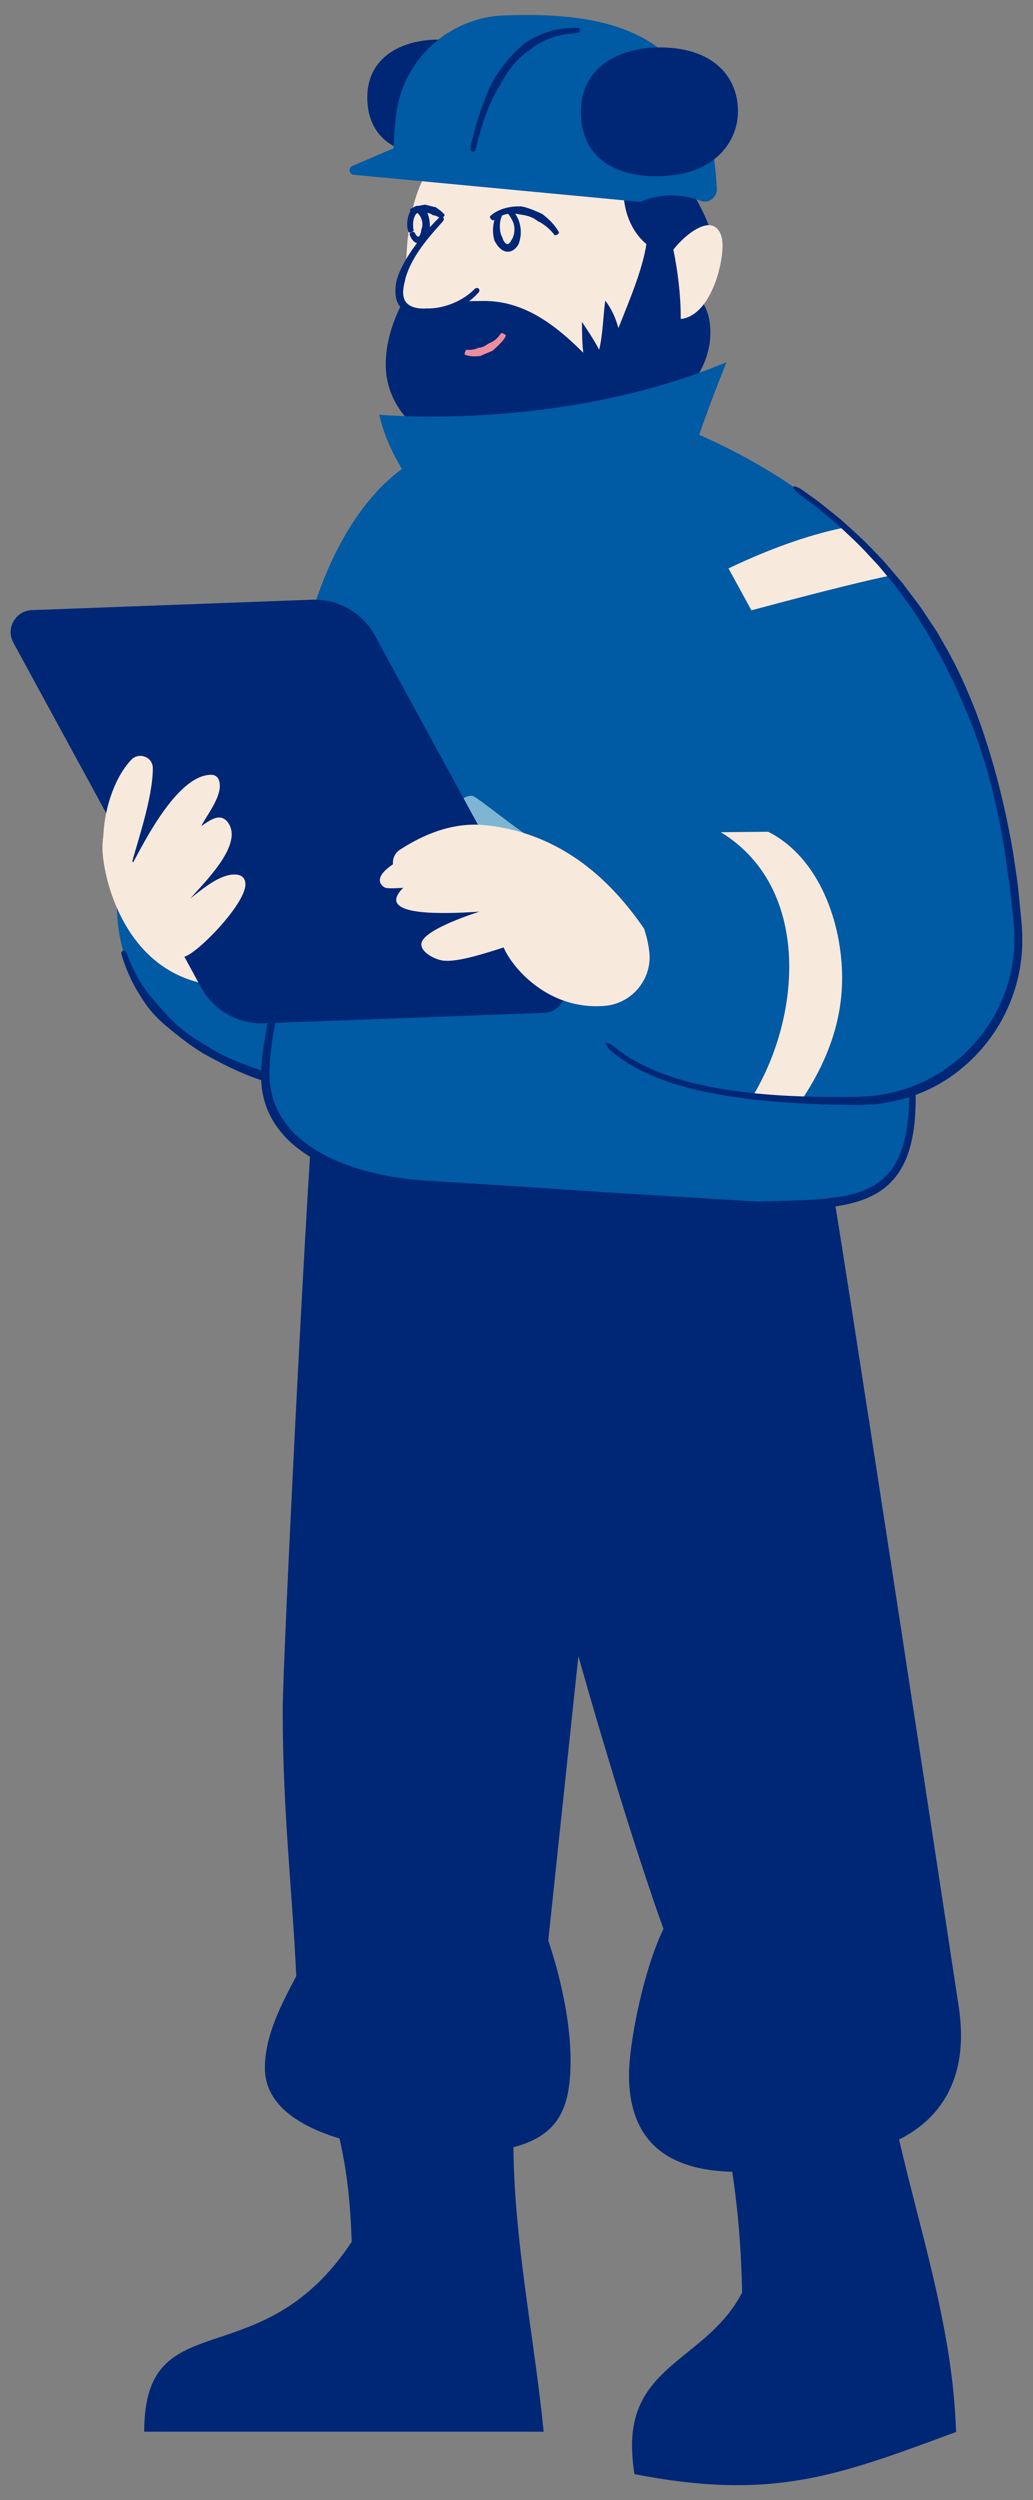 <?xml version="1.0" encoding="utf-8"?>
<!-- Generator: Adobe Illustrator 28.2.0, SVG Export Plug-In . SVG Version: 6.00 Build 0)  -->
<svg version="1.1" xmlns="http://www.w3.org/2000/svg" xmlns:xlink="http://www.w3.org/1999/xlink" x="0px" y="0px"
	 viewBox="0 0 196.29 474.9" style="enable-background:new 0 0 196.29 474.9;" xml:space="preserve">
<rect x="0" y="0" width="196.29" height="474.9" fill="#808080" stroke="none"/>
<style type="text/css">
	.st0{fill:#002776;}
	.st1{fill:#33AF85;}
	.st2{fill:#F8E9DD;}
	.st3{fill:none;}
	.st4{fill:#005AA4;}
	.st5{fill:#EE8D9C;}
	.st6{fill:#7EB5D2;}
	.st7{fill:#AB7487;}
	.st8{fill:#DC8000;}
	.st9{fill:#873953;}
</style>
<g id="bg">
</g>
<g id="_x32_._klima__x26__miljø">
</g>
<g id="_x31_._arbeid_og_vekst">
	<g id="arbeider_front_00000051364824762842493230000009383041422100290725_">
		<g id="bein_00000103243705233540727050000002771707070089413048_">
			<path class="st0" d="M98.14,396.33c-0.41,3.4-0.59,6.75-0.59,10.08c0,18.85,3.89,36.8,5.76,55.48H27.4
				c0-25.03,22.07-9.78,39.43-36.07c-0.41-12.03-1.76-18.87-4.92-29.11"/>
			<path class="st0" d="M136.74,398.44c2.58,13.98,3.97,22.73,4.28,37.01c-6.48,12.54-20.92,13.58-20.92,29.04
				c0,1.66,0.14,3.47,0.45,5.46c7.46,1.45,13.8,2.1,19.56,2.1c14.61,0,25.49-4.18,41.56-10.1c-0.9-29.68-14.77-56.63-14.77-84.98
				c0-1.98,0.07-3.97,0.21-5.97"/>
			<path class="st0" d="M60.02,205.27c-1.13,6.4-6.3,109.8-6.3,119.54c0,19.31,1.77,33.58,2.58,50.56
				c-2.78,5.22-5.97,11.24-5.97,17.44c0,13.52,24.49,16.25,35.03,16.25c19.32,0,23.06-5.85,23.06-17.72
				c0-7.68-2.13-16.52-4.24-22.74l15.6-147.25L60.02,205.27z"/>
			<path class="st0" d="M156.73,216.93c1.92,9.44,25.42,164,25.43,164.11c2.09,13.44-2.73,25.89-22.94,28.75
				c-6.73,1.66-13.26,2.74-19.02,2.74c-12.03,0-20.68-4.68-20.68-18.43c0-5.59,2.55-19.39,6.55-27.72
				c-9.41-26.07-32.48-103.5-37.78-149.44H156.73z"/>
		</g>
		<g id="hode_00000054947102082229517030000010125881096364374669_">
			<path class="st0" d="M130.94,35.29c1.93,3.6,4.79,8.31,4.79,12.38c0,2.57-1.14,4.9-4.38,6.53c0.33,1.96,3.64,2.82,3.64,9.09
				c0,3.3-1.52,8.2-4.77,10.39c0,0-8.08,14.68-37.25,12.93C83,86.04,73.3,79.36,73.3,69.22c0-9.92,7.42-17.99,8.1-19.58
				c0,0,24.47-15.91,24.11-15.67C105.14,34.21,125.56,31.78,130.94,35.29z"/>
			<path class="st2" d="M118.71,33.66c-0.16,0.85-0.23,1.72-0.23,2.6c0,3.8,1.46,7.71,4.35,10.11c-0.8,5.1-3.31,10.84-5.32,15.95
				c-0.52-1.92-1.3-3.64-2.5-5.23c-0.42,3.04-0.44,6.4-1.16,9.35c-0.95-1.84-2.12-3.58-3.27-5.3c0.03,1.9,0,3.93,0.26,5.87
				c-5.43-5.43-11.35-9.84-18.78-9.84c-5.95,0-8.34,0.32-14.58,2c0,0-2.17-19.44,4.61-27.77L118.71,33.66z"/>
			<g>
				<path class="st0" d="M85.92,29.28c-1.73,0.24-3.63,0.32-5.51,0.12c-6.21-0.66-10.65-4.08-10.62-10.99
					c0.03-7.53,6.58-11.06,14.12-10.88c8.24,0.2,12.66,4.75,12.71,10.79C96.65,23.48,92.93,28.32,85.92,29.28z"/>
				<path class="st4" d="M136.21,35.85c0.08,1.63-1.51,2.86-3.04,2.3c-1.7-0.63-3.64-1.03-5.68-1.03c-1.95,0-3.89,0.41-5.79,1.23
					L67.23,33.2c-0.9-0.09-1.1-1.32-0.26-1.68l7.82-3.35c0.06-2.15,0.22-4.31,0.49-6.46C76.62,11.19,85.4,3.24,95.99,2.92
					c1.38-0.04,2.75-0.07,4.11-0.07C122.63,2.85,134.9,10.67,136.21,35.85z"/>
				<g>
					<line class="st3" x1="88.85" y1="28.6" x2="90.7" y2="28.99"/>
					<line class="st3" x1="110.18" y1="6.73" x2="110.23" y2="4.84"/>
					<path class="st0" d="M101.06,9.19c0.48-0.34,0.93-0.73,1.47-0.98l1.13-0.6l1.2-0.45c0.75-0.33,1.57-0.42,2.36-0.62
						c0.8-0.15,1.63-0.16,2.45-0.25c0.29-0.01,0.53-0.23,0.54-0.51c0.01-0.27-0.23-0.5-0.54-0.5c-0.87,0.05-1.75,0.03-2.62,0.15
						c-0.86,0.17-1.76,0.23-2.59,0.54l-1.32,0.42l-1.26,0.58c-0.61,0.24-1.14,0.61-1.7,0.94l-0.4,0.23
						c-2.11,1.73-3.93,3.82-5.37,6.03c-0.27,0.37-0.49,0.77-0.72,1.17l-0.39,0.8c-0.36,0.73-0.65,1.48-0.98,2.22l-0.85,2.26
						c-0.36,1.1-0.74,2.19-1.05,3.3c-0.41,1.38-0.77,2.82-1.03,4.26c-0.05,0.29,0.12,0.57,0.38,0.62c0.26,0.05,0.53-0.13,0.6-0.41
						c0.36-1.4,0.72-2.82,1.13-4.17c0.31-1.08,0.68-2.15,1.09-3.2c0.29-0.73,0.61-1.44,0.93-2.15c0.37-0.69,0.7-1.4,1.09-2.06
						l0.43-0.69c0.21-0.39,0.4-0.78,0.64-1.14c1.26-2.14,2.93-4.2,5.05-5.54L101.06,9.19z"/>
				</g>
				<path class="st0" d="M128.33,33.21c-1.93,0.27-4.04,0.36-6.13,0.14c-6.91-0.74-11.85-4.54-11.82-12.23
					c0.04-8.38,7.33-12.31,15.71-12.1c9.17,0.22,14.08,5.28,14.14,12.01C140.27,26.76,136.12,32.14,128.33,33.21z"/>
			</g>
			<path class="st2" d="M129.36,60.59c5.27-0.53,7.94-9.4,7.94-14.02c0-1.97-0.83-3.8-2.61-3.8c-2.15,0-5.06,2.49-6.74,4.65
				c0.76,3.59,1.4,8.46,1.4,12.61C129.36,60.21,129.36,60.4,129.36,60.59z"/>
			<g>
				<line class="st3" x1="96.6" y1="63.81" x2="94.88" y2="63"/>
				<line class="st3" x1="88.68" y1="65.97" x2="88.06" y2="67.76"/>
				<path class="st5" d="M90.77,66.12c-0.13,0.06-0.26,0.12-0.4,0.16c-0.2,0.05-0.4,0.11-0.6,0.13c-0.38,0.07-0.76,0.08-1.13,0.01
					c-0.06-0.01-0.19,0.19-0.28,0.45c-0.09,0.26-0.1,0.49-0.01,0.52c0.48,0.18,0.98,0.28,1.47,0.29c0.26,0.02,0.51,0,0.77-0.01
					l0.54-0.03l0.13-0.01c0.68-0.34,1.37-0.57,2.03-0.88l0.34-0.16l0.18-0.17c0.35-0.28,0.66-0.6,0.98-0.91
					c0.22-0.23,0.44-0.46,0.66-0.7c0.26-0.31,0.52-0.65,0.66-1.06c0.03-0.08-0.14-0.24-0.38-0.35s-0.47-0.16-0.51-0.11
					c-0.19,0.26-0.4,0.53-0.62,0.78c-0.18,0.2-0.37,0.39-0.59,0.55c-0.31,0.22-0.64,0.41-0.99,0.56l-0.19,0.07l-0.26,0.18
					c-0.5,0.34-1.09,0.64-1.71,0.64L90.77,66.12z"/>
			</g>
			<g>
				<g>
					<line class="st3" x1="97.03" y1="39.19" x2="96.08" y2="40.83"/>
					<line class="st3" x1="95.87" y1="40.99" x2="94.34" y2="39.89"/>
					<path class="st0" d="M95.35,44.91c-0.1-0.23-0.2-0.48-0.25-0.73c-0.08-0.37-0.12-0.74-0.12-1.14c0-0.73,0.12-1.51,0.43-2.12
						c0.05-0.1-0.08-0.31-0.3-0.48c-0.21-0.16-0.48-0.18-0.57-0.03c-0.5,0.81-0.71,1.68-0.82,2.57c-0.05,0.46-0.06,0.94-0.01,1.42
						c0.03,0.33,0.09,0.67,0.16,1l0.06,0.24c0.34,0.64,0.71,1.31,1.45,1.82c0.37,0.25,0.88,0.42,1.41,0.33
						c0.53-0.09,0.92-0.39,1.21-0.68c0.21-0.21,0.36-0.43,0.5-0.66c0.07-0.16,0.13-0.31,0.17-0.47c0.28-0.86,0.33-1.72,0.26-2.56
						c-0.07-0.61-0.21-1.21-0.45-1.78c-0.33-0.68-0.67-1.34-1.38-1.88c-0.15-0.11-0.4,0.01-0.53,0.25c-0.13,0.24-0.17,0.46-0.1,0.53
						c0.37,0.38,0.72,0.99,0.98,1.54c0.19,0.44,0.3,0.92,0.3,1.41c0.02,0.68-0.14,1.37-0.44,1.93c-0.05,0.1-0.12,0.19-0.18,0.27
						c-0.07,0.15-0.15,0.29-0.24,0.39c-0.29,0.32-0.41,0.37-0.73,0.19c-0.32-0.2-0.6-0.7-0.71-1.22L95.35,44.91z"/>
				</g>
				<g>
					<line class="st3" x1="92.65" y1="40.89" x2="93.91" y2="42.31"/>
					<line class="st3" x1="105.1" y1="45.05" x2="106.71" y2="44.05"/>
					<path class="st0" d="M102.38,42.1c0.23,0.1,0.45,0.24,0.66,0.37c0.3,0.2,0.6,0.42,0.88,0.65c0.53,0.44,1.02,0.95,1.43,1.51
						c0.07,0.1,0.33,0.06,0.56-0.08c0.23-0.14,0.36-0.35,0.29-0.47c-0.4-0.67-0.87-1.31-1.41-1.88c-0.28-0.3-0.58-0.58-0.89-0.85
						c-0.23-0.18-0.44-0.38-0.67-0.56l-0.16-0.13c-1.11-0.51-2.23-1.02-3.42-1.33c-0.21-0.04-0.41-0.1-0.62-0.13l-0.41,0
						c-0.76-0.01-1.51,0.07-2.24,0.24c-0.52,0.13-1.04,0.29-1.54,0.51c-0.62,0.27-1.22,0.64-1.7,1.12c-0.1,0.1-0.03,0.34,0.15,0.54
						s0.4,0.3,0.49,0.24c0.49-0.33,0.99-0.64,1.51-0.87c0.42-0.18,0.85-0.31,1.31-0.37c0.63-0.1,1.27-0.05,1.89,0.06l0.32,0.08
						c0.18,0.01,0.35,0.04,0.53,0.07c1.01,0.16,2.07,0.52,2.88,1.22L102.38,42.1z"/>
				</g>
			</g>
			<g>
				<path class="st2" d="M84.21,41.24c-3.26,3.35-8.34,9.26-8.34,14.19c0,2.97,2.3,3.95,5.09,3.95c3.13,0,7.42-1.51,9.99-4.58"/>
				<g>
					<line class="st3" x1="84.89" y1="41.9" x2="83.53" y2="40.58"/>
					<line class="st3" x1="91.67" y1="55.41" x2="90.22" y2="54.19"/>
					<path class="st0" d="M81.62,60.15c0.7-0.07,1.37-0.21,2.04-0.36c0.96-0.23,1.89-0.56,2.78-0.97c1.69-0.78,3.24-1.86,4.49-3.24
						c0.22-0.25,0.22-0.6,0.01-0.77s-0.54-0.14-0.75,0.08c-1.2,1.22-2.69,2.15-4.28,2.78c-0.83,0.33-1.69,0.58-2.56,0.74
						c-0.61,0.11-1.23,0.17-1.83,0.18l-0.43-0.01c-1.26,0.1-2.61-0.06-3.49-0.74c-0.91-0.65-1.11-1.84-0.94-3.07
						c0.05-0.42,0.13-0.85,0.25-1.26c0.07-0.28,0.11-0.56,0.19-0.83c0.45-1.51,1.18-2.98,2.05-4.36c0.62-1,1.33-1.95,2.07-2.88
						c0.93-1.15,1.95-2.3,2.96-3.43c0.21-0.23,0.21-0.56,0.02-0.75c-0.19-0.19-0.52-0.16-0.75,0.06c-1.11,1.08-2.16,2.25-3.11,3.43
						c-0.76,0.94-1.49,1.92-2.18,2.93c-0.95,1.42-1.83,2.9-2.46,4.56c-0.12,0.29-0.2,0.59-0.3,0.89c-0.12,0.49-0.2,1-0.24,1.51
						c-0.05,0.73-0.05,1.51,0.19,2.3c0.23,0.78,0.73,1.54,1.4,2.03c1.36,1,2.94,1.17,4.39,1.24L81.62,60.15z"/>
				</g>
			</g>
			<g>
				<g>
					<line class="st3" x1="77.33" y1="44.45" x2="79.09" y2="43.76"/>
					<line class="st3" x1="79.09" y1="43.76" x2="77.33" y2="44.45"/>
					<path class="st0" d="M80.04,43.82c-0.03,0.22-0.08,0.43-0.16,0.62c-0.04,0.13-0.15,0.29-0.16,0.33
						c-0.03,0.05-0.07,0.1-0.12,0.14c-0.11,0.08-0.25,0.03-0.36-0.06c-0.15-0.14-0.35-0.45-0.49-0.73c-0.05-0.1-0.3-0.1-0.56-0.01
						c-0.25,0.1-0.42,0.28-0.37,0.41c0.15,0.37,0.28,0.71,0.6,1.11c0.35,0.44,0.95,0.74,1.51,0.55c0.29-0.08,0.54-0.27,0.76-0.49
						c0.22-0.24,0.32-0.4,0.44-0.61c0.16-0.28,0.29-0.55,0.4-0.84l0.08-0.2c0.15-1.24,0.1-2.59-0.49-3.75
						c-0.1-0.21-0.23-0.41-0.39-0.61c-0.11-0.11-0.31-0.27-0.49-0.37c-0.5-0.31-1.14-0.29-1.6,0.03c-0.49,0.36-0.68,0.76-0.84,1.11
						c-0.21,0.52-0.33,1.05-0.4,1.58c-0.07,0.66-0.03,1.37,0.24,2.02c0.06,0.14,0.31,0.16,0.56,0.05c0.25-0.1,0.42-0.26,0.4-0.36
						c-0.11-0.51-0.13-1.07-0.08-1.6c0.05-0.42,0.16-0.84,0.35-1.19c0.13-0.25,0.31-0.44,0.38-0.44c0.1-0.04,0.2,0.01,0.25,0.08
						c0.02,0.03,0,0.04,0.05,0.11c0.08,0.09,0.17,0.19,0.25,0.32c0.48,0.74,0.64,1.76,0.24,2.64L80.04,43.82z"/>
				</g>
				<g>
					<line class="st3" x1="77.59" y1="39.45" x2="78.54" y2="41.09"/>
					<line class="st3" x1="83.51" y1="41.88" x2="84.91" y2="40.6"/>
					<path class="st0" d="M82.24,40.86c0.11,0.01,0.22,0.03,0.33,0.06c0.15,0.05,0.3,0.1,0.44,0.16c0.27,0.11,0.54,0.25,0.76,0.43
						c0.04,0.03,0.24-0.1,0.44-0.28s0.33-0.37,0.28-0.43c-0.25-0.3-0.53-0.57-0.82-0.81c-0.16-0.12-0.32-0.24-0.48-0.35l-0.34-0.24
						l-0.08-0.06c-0.59-0.06-1.12-0.27-1.69-0.4c-0.1-0.02-0.2-0.04-0.3-0.06l-0.2,0.03c-0.37,0.04-0.72,0.13-1.07,0.21
						c-0.25,0.07-0.49,0.13-0.73,0.21c-0.3,0.1-0.6,0.23-0.86,0.43c-0.05,0.04,0.02,0.26,0.15,0.5c0.13,0.23,0.28,0.4,0.33,0.39
						c0.25-0.08,0.49-0.17,0.72-0.25c0.19-0.06,0.38-0.1,0.58-0.11c0.27-0.02,0.56,0.02,0.81,0.09l0.13,0.05c0.07,0,0.15,0,0.23,0
						c0.44,0,0.93,0.08,1.29,0.4L82.24,40.86z"/>
				</g>
			</g>
		</g>
		<g id="overkropp_00000036250581973576928220000015610130787049825932_">
			<path class="st4" d="M109.21,174.02c-6.06,11.86-5.12,17.24-18.2,25.99c-7.87,5.27-15.27,7.49-22.42,7.49
				c-16.28,0-46.37-9.21-46.37-35.53c0-12.69,10.61-18.91,22.47-18.91c3.28,0,6.65,0.47,9.92,1.42c-0.04-0.93-0.07-1.87-0.07-2.8
				c0-41.73,16.07-62.76,28.78-65.98L109.21,174.02z"/>
			<g>
				<line class="st3" x1="24.31" y1="180.31" x2="22.49" y2="180.83"/>
				<path class="st0" d="M38.17,198.01c-2.12-1.29-4.22-2.83-5.94-4.69c-0.48-0.49-0.93-0.96-1.34-1.43
					c-0.43-0.46-0.82-0.91-1.19-1.36c-0.44-0.48-0.85-0.98-1.26-1.48c-0.39-0.45-0.73-0.94-1.07-1.43c-0.51-0.7-0.91-1.46-1.36-2.2
					c-0.76-1.44-1.47-2.93-1.97-4.49c-0.1-0.27-0.39-0.43-0.65-0.35c-0.26,0.07-0.4,0.36-0.31,0.65c0.45,1.65,1.1,3.24,1.82,4.8
					c0.42,0.78,0.8,1.6,1.28,2.35c0.33,0.54,0.64,1.08,1,1.59c0.37,0.57,0.76,1.14,1.2,1.67c0.38,0.48,0.79,0.96,1.26,1.43
					c0.45,0.49,0.95,0.96,1.49,1.44c2,1.7,4.08,3.36,6.23,4.79c0.37,0.25,0.75,0.48,1.13,0.72c2.17,1.22,4.41,2.4,6.65,3.4
					c2.41,1.08,4.98,2.03,7.6,2.65c0.97,0.23,1.95,0.45,2.93,0.63c1.55,0.29,3.11,0.53,4.68,0.74c1.13,0.15,2.25,0.28,3.39,0.39
					c1.41,0.13,2.88,0.22,4.33,0.18c0.3-0.01,0.53-0.23,0.53-0.5c0-0.27-0.23-0.49-0.52-0.51c-1.42-0.07-2.85-0.16-4.24-0.29
					c-1.11-0.11-2.21-0.24-3.31-0.44c-1.53-0.25-3.05-0.61-4.54-1.01c-0.94-0.25-1.87-0.53-2.79-0.8c-2.5-0.79-5.03-1.6-7.41-2.54
					c-2.21-0.87-4.46-1.92-6.48-3.22C38.92,198.45,38.54,198.25,38.17,198.01z"/>
			</g>
			<path class="st4" d="M78.41,224.79c-21-2.43-28.01-11.48-28.01-20.48c0-9.96,5.14-25.14,9.46-40.77
				c-1.53-4.27-2.19-8.72-2.19-13.27c0-19.82,8.31-44.97,19.65-59.71c-2.4-3.63-4.33-7.68-5.25-11.79c0,0,34.16,3.29,65.99-9.97
				c0,0-2.98,7.27-5.25,13.93c28.2,13.26,37.5,37.35,37.5,69.8c0,6.14-0.98,12.4-3.96,19.32c2.68,9.97,7.04,24.63,7.04,36.37
				c0,21.61-12.18,20.29-29.59,20.91L78.41,224.79z"/>
			<g>
				<line class="st3" x1="167.26" y1="171.61" x2="165.43" y2="172.1"/>
				<line class="st3" x1="60.77" y1="163.79" x2="58.95" y2="163.29"/>
				<path class="st0" d="M93.4,225.03c-5.08-0.33-10.27-0.59-15.45-1.01c-5.09-0.62-10.21-1.79-14.83-3.9
					c-2.49-1.18-4.71-2.57-6.54-4.23c-1.83-1.66-3.25-3.59-4.13-5.69c-1.01-2.34-1.36-4.86-1.22-7.49c0.1-2.41,0.42-4.82,0.85-7.22
					c0.63-3.46,1.45-6.91,2.33-10.33c1.68-6.49,3.59-12.93,5.37-19.42c0.32-1.15,0.35-2.13,0.08-2.2c-0.26-0.07-0.73,0.78-1.06,1.93
					c-1.86,6.49-3.87,12.94-5.65,19.48c-0.92,3.39-1.79,6.81-2.46,10.28c-0.46,2.44-0.86,4.9-1.02,7.41
					c-0.21,2.71,0.09,5.64,1.2,8.25c0.98,2.34,2.55,4.48,4.56,6.27c2.01,1.8,4.42,3.25,7.08,4.45c4.89,2.04,10.07,3.16,15.3,3.8
					c5.2,0.42,10.37,0.74,15.46,1.12l5.29,0.38c9.84,0.58,19.87,1.3,29.58,2c2.61,0.19,5.25,0.38,7.9,0.57
					c1.32,0.09,2.65,0.19,3.98,0.28l2,0.14l1,0.07l0.5,0.03c0.09,0,0.13,0.02,0.33,0.02l0.26-0.01c2.67-0.09,5.35-0.14,8.04-0.26
					c2.69-0.13,5.41-0.32,8.1-0.85c2-0.39,4.01-0.97,5.86-1.97c1.85-0.98,3.49-2.44,4.66-4.19c1.87-2.78,2.61-6.04,2.98-9.21
					c0.33-3.19,0.31-6.38,0.06-9.55c-0.39-4.55-1.16-9.05-2.12-13.49c-1.19-5.55-2.73-11.19-4.3-16.74
					c-0.32-1.13-0.78-1.96-1.04-1.89c-0.26,0.07-0.23,1.02,0.07,2.16c1.47,5.59,3,11.23,4.18,16.75c0.95,4.4,1.71,8.84,2.03,13.33
					c0.22,3.11,0.2,6.25-0.18,9.32c-0.4,3.05-1.19,6.1-2.92,8.54c-1.08,1.51-2.5,2.76-4.17,3.59c-1.66,0.86-3.5,1.37-5.38,1.71
					c-5.15,0.87-10.55,0.76-15.91,0.98c-5.31-0.32-10.6-0.64-15.79-0.96c-9.7-0.59-19.74-1.2-29.52-1.92L93.4,225.03z"/>
			</g>
			<path class="st4" d="M108.07,178.15c0.45,5.53,3.11,16.17,7.11,20.03c10.39,10.03,31.89,10.97,47.65,10.97c0.08,0,0.16,0,0.24,0
				c17.87-0.06,31.84-15.41,30.38-33.23c-4.29-52.41-27.91-81.33-68.05-96.38l21.58,78.47
				C146.98,158.01,106.29,156.48,108.07,178.15z"/>
			<path class="st2" d="M169.4,109.28c-4.37,0.9-12.02,2.73-26.62,6.65l-4.35-7.97c9.6-4.56,16.76-6.69,22.06-7.76
				C160.49,100.2,164.51,103.42,169.4,109.28z"/>
			<path class="st2" d="M152.32,208.95c4.82-7.23,7.7-14.82,7.7-23.19c0-10.36-4.28-22.84-14.05-27.77l-9.01,0.08
				c9.24,5.63,13.01,15.37,13.01,25.59c0,8.58-2.66,17.5-6.97,24.6C143.01,208.26,148.28,208.82,152.32,208.95z"/>
			<g>
				<line class="st3" x1="115.84" y1="197.5" x2="114.52" y2="198.86"/>
				<line class="st3" x1="151.32" y1="91.7" x2="150.25" y2="93.26"/>
				<path class="st0" d="M192.53,162.08c-1.5-8.85-3.76-17.91-6.95-26.51c-1.81-4.65-3.65-8.76-5.77-12.47l-1.77-3.08l-1.96-2.96
					c-1.15-1.85-2.53-3.53-3.82-5.28l-0.71-0.94l-0.76-0.9l-1.53-1.79c-0.51-0.59-1.01-1.2-1.54-1.78l-1.63-1.69
					c-2.01-2.18-4.25-4.13-6.46-6.11l-3.46-2.79c-1.15-0.93-2.39-1.74-3.58-2.62c-0.85-0.61-1.66-0.91-1.82-0.69
					c-0.15,0.22,0.39,0.9,1.23,1.51c1.17,0.89,2.4,1.71,3.53,2.65l3.39,2.82c2.16,2,4.35,3.97,6.31,6.17l1.57,1.67
					c0.5,0.57,0.98,1.17,1.47,1.76c0.95,1.19,2,2.31,2.86,3.58c1.24,1.74,2.56,3.44,3.64,5.28l1.85,2.96
					c0.56,1.02,1.12,2.05,1.68,3.07c2.04,3.63,3.88,7.66,5.78,12.25c3.42,8.32,5.56,17.34,6.94,26.12l0.63,4.58
					c0.37,2.12,0.51,4.28,0.76,6.43c0.26,2.17,0.39,4.29,0.32,6.41c-0.18,4.24-1.32,8.41-3.21,12.1c-2.04,3.98-5.01,7.55-8.62,10.32
					c-3.6,2.8-7.89,4.7-12.35,5.58c-0.84,0.13-1.67,0.31-2.51,0.41l-2.54,0.17c-1.71,0.07-3.47,0.05-5.2,0.05
					c-5.49-0.02-10.99-0.22-16.45-0.86c-3.92-0.45-7.82-1.13-11.61-2.17c-1.17-0.36-2.37-0.66-3.53-1.12l-1.75-0.64l-1.71-0.76
					c-1.17-0.46-2.21-1.14-3.33-1.71c-0.53-0.33-1.03-0.69-1.55-1.03l-0.78-0.52c-0.24-0.19-0.48-0.4-0.71-0.59
					c-0.77-0.64-1.53-1-1.72-0.81c-0.19,0.19,0.29,0.89,1.08,1.58c0.25,0.21,0.48,0.43,0.74,0.63l0.8,0.55
					c0.53,0.36,1.06,0.75,1.6,1.1c1.14,0.61,2.23,1.32,3.42,1.8l1.76,0.79l1.8,0.66c1.19,0.47,2.41,0.78,3.61,1.15
					c3.86,1.06,7.79,1.75,11.76,2.26c5.52,0.7,11.07,1.01,16.61,1.15c1.74,0.04,3.46,0.09,5.22,0.06l2.66-0.13
					c0.88-0.09,1.75-0.26,2.63-0.39c4.75-0.83,9.33-2.84,13.13-5.82c3.82-2.95,6.92-6.77,9.01-11c1.95-3.92,3.08-8.32,3.25-12.77
					c0.07-2.23-0.08-4.46-0.33-6.6c-0.24-2.16-0.37-4.34-0.7-6.47L192.53,162.08z"/>
			</g>
		</g>
		<g id="pad_og_hender_00000025403926933042063690000000234671396902005147_">
			<path class="st2" d="M43.75,187.35c-19.91-0.12-24.28-20.89-24.28-26.31c0-4.61,2-8.73,7.84-11.14"/>
			<path class="st6" d="M104.54,161.41c-5.44-2.84-13.82-10.17-14.84-10.25c-1.44-0.11-3.58,1.53-3.73,3.48
				c-0.21,2.71,4.48,6.57,6.45,7.7"/>
			<path class="st0" d="M2.54,122.08l35.67,65.48c2.37,4.36,7.01,6.99,11.96,6.81l53.22-1.98c3.11-0.12,5.01-3.46,3.52-6.19
				l-35.67-65.48c-2.37-4.36-7.01-6.99-11.96-6.81l-53.22,1.98C2.95,116,1.05,119.35,2.54,122.08z"/>
			<path class="st2" d="M114.92,191.06c-10.88,0.9-17.71-7.46-19.22-11.1c-3.93,1.27-8.82,2.81-11.45,2.51
				c-1.63-0.19-4.36-1.63-4.18-3.23c0.25-2.19,6.86-4.71,11.03-6.08c-3.61,0.25-8.01,0.42-11.25,0.05
				c-2.79-0.32-4.72-1.05-4.55-2.47c0.07-0.58,0.48-1.27,1.32-2.1c-1.4,0.09-2.49,0.12-3.08,0.05c-0.71-0.08-1.46-0.82-1.36-1.65
				c0.11-0.94,1.07-1.93,2.5-2.88c-0.13-1.12,0.45-2.23,1.34-2.78c6.05-3.92,11.53-5.19,16.53-4.61
				c12.08,1.39,21.91,8.06,29.82,19.6c0,0,0.74,1.96,1.02,4.5C123.93,186,120.08,190.63,114.92,191.06z"/>
			<path class="st2" d="M19.88,162.21c-0.16-0.86-0.24-1.81-0.24-2.83c0-4.95,1.85-11.37,5.28-15.04c1.46-1.56,4.11-0.59,4.12,1.55
				c0,0.02,0,0.03,0,0.05c0,5.72-3.08,14.36-4.16,18.63c2.18-3.9,8.67-17.4,15.24-17.4c1.19,0,1.65,0.95,1.65,2.11
				c0,2.56-2.61,5.77-3.53,7.64c0.96-0.63,2.22-1.64,3.4-1.64c1.48,0,2.39,1.72,2.39,3.19c0,4.17-5.7,9.69-7.87,12.2
				c2.46-1.93,5.57-4.56,8.42-4.56c1.17,0,2.05,0.51,2.05,1.89c0,3.84-9.68,13.7-11.83,13.76c-0.01,0-0.03,0-0.04,0
				c-3.47,0-10.84-10.76-12.23-14.17"/>
		</g>
	</g>
</g>
</svg>
